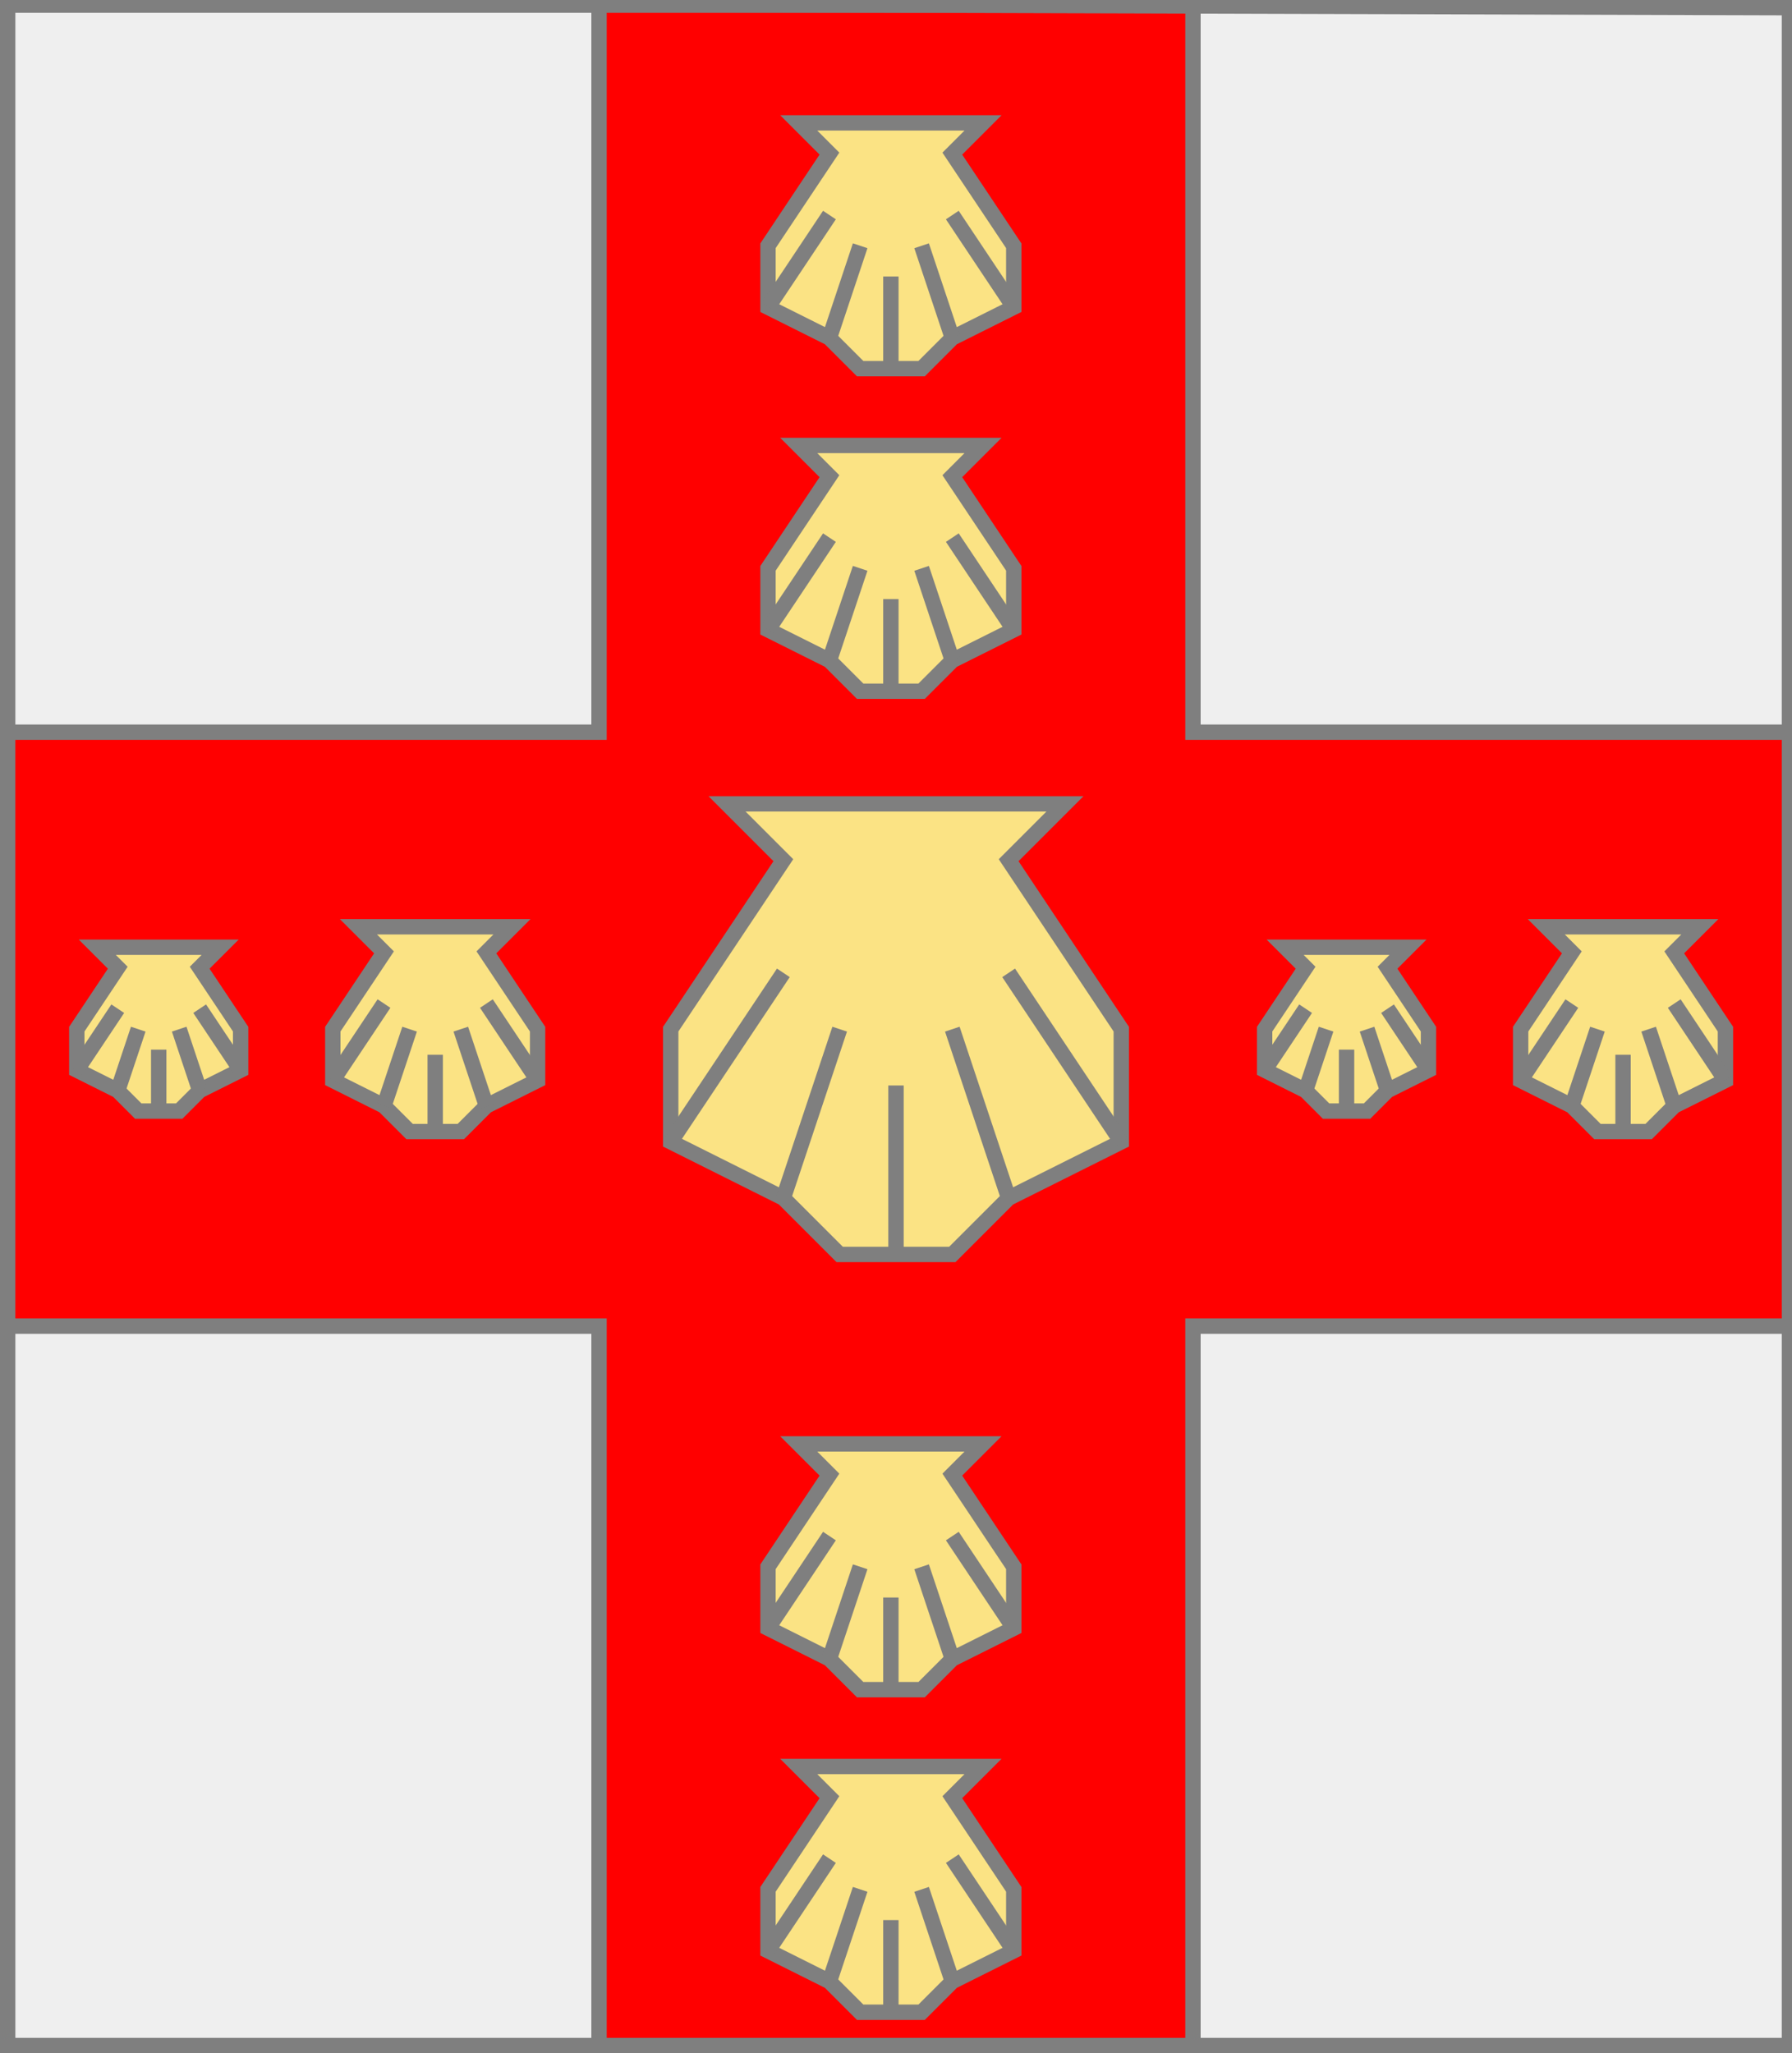 <?xml version="1.0" encoding="utf-8"?>
<!DOCTYPE svg PUBLIC "-//W3C//DTD SVG 20010904//EN"
                     "http://www.w3.org/TR/2001/REC-SVG-20010904/DTD/svg10.dtd">
<!-- (argent (charge (croix gueules)
                   (auCoeur (coquille or))
                   (enChef (2 enPal (coquille or)))
                   (aSenestre (2 enFasce (coquille or)))
                   (enPointe (2 enPal (coquille or)))
                   (aDextre (2 enFasce (coquille or))))) -->
<svg width="350" height="401"
     xml:lang="fr" xmlns="http://www.w3.org/2000/svg"
     xmlns:xlink="http://www.w3.org/1999/xlink">
<rect width="100%" height="100%" fill="#333333" stroke="none"/>
<g>
<g>
<polygon points="1,401 350,400 350,1 1,1 " fill="#efefef"/>
<polygon points="1,401 350,400 350,1 1,1 " stroke="#7f7f7f" stroke-width="3" fill-opacity="0.0"/>
</g>
<g>
<g>
<polygon points="117,1 233,1 233,143 350,143 350,259 233,259 233,401 117,401 117,259 1,259 1,143 117,143 " fill="#ff0000"/>
<polygon points="117,1 233,1 233,143 350,143 350,259 233,259 233,401 117,401 117,259 1,259 1,143 117,143 " stroke="#7f7f7f" stroke-width="3" fill-opacity="0.0"/>
</g>
<g>
<g fill="#fbe384">
<polygon points="142,157 208,157 197,168 219,201 219,223 197,234 186,245 164,245 153,234 131,223 131,201 153,168 "/>
</g>
<polygon points="142,157 208,157 197,168 219,201 219,223 197,234 186,245 164,245 153,234 131,223 131,201 153,168 " stroke="#7f7f7f" stroke-width="3" fill-opacity="0.0"/>
<polyline points="131,223 153,190 " stroke="#7f7f7f" stroke-width="3" fill="none"/>
<polyline points="153,234 164,201 " stroke="#7f7f7f" stroke-width="3" fill="none"/>
<polyline points="175,245 175,212 " stroke="#7f7f7f" stroke-width="3" fill="none"/>
<polyline points="197,234 186,201 " stroke="#7f7f7f" stroke-width="3" fill="none"/>
<polyline points="219,223 197,190 " stroke="#7f7f7f" stroke-width="3" fill="none"/>
</g>
<g>
<g>
<g fill="#fbe384">
<polygon points="156,24 192,24 186,30 198,48 198,60 186,66 180,72 168,72 162,66 150,60 150,48 162,30 "/>
</g>
<polygon points="156,24 192,24 186,30 198,48 198,60 186,66 180,72 168,72 162,66 150,60 150,48 162,30 " stroke="#7f7f7f" stroke-width="3" fill-opacity="0.0"/>
<polyline points="150,60 162,42 " stroke="#7f7f7f" stroke-width="3" fill="none"/>
<polyline points="162,66 168,48 " stroke="#7f7f7f" stroke-width="3" fill="none"/>
<polyline points="174,72 174,54 " stroke="#7f7f7f" stroke-width="3" fill="none"/>
<polyline points="186,66 180,48 " stroke="#7f7f7f" stroke-width="3" fill="none"/>
<polyline points="198,60 186,42 " stroke="#7f7f7f" stroke-width="3" fill="none"/>
</g>
<g>
<g fill="#fbe384">
<polygon points="156,87 192,87 186,93 198,111 198,123 186,129 180,135 168,135 162,129 150,123 150,111 162,93 "/>
</g>
<polygon points="156,87 192,87 186,93 198,111 198,123 186,129 180,135 168,135 162,129 150,123 150,111 162,93 " stroke="#7f7f7f" stroke-width="3" fill-opacity="0.0"/>
<polyline points="150,123 162,105 " stroke="#7f7f7f" stroke-width="3" fill="none"/>
<polyline points="162,129 168,111 " stroke="#7f7f7f" stroke-width="3" fill="none"/>
<polyline points="174,135 174,117 " stroke="#7f7f7f" stroke-width="3" fill="none"/>
<polyline points="186,129 180,111 " stroke="#7f7f7f" stroke-width="3" fill="none"/>
<polyline points="198,123 186,105 " stroke="#7f7f7f" stroke-width="3" fill="none"/>
</g>
</g>
<g>
<g>
<g fill="#fbe384">
<polygon points="251,185 275,185 271,189 279,201 279,209 271,213 267,217 259,217 255,213 247,209 247,201 255,189 "/>
</g>
<polygon points="251,185 275,185 271,189 279,201 279,209 271,213 267,217 259,217 255,213 247,209 247,201 255,189 " stroke="#7f7f7f" stroke-width="3" fill-opacity="0.0"/>
<polyline points="247,209 255,197 " stroke="#7f7f7f" stroke-width="3" fill="none"/>
<polyline points="255,213 259,201 " stroke="#7f7f7f" stroke-width="3" fill="none"/>
<polyline points="263,217 263,205 " stroke="#7f7f7f" stroke-width="3" fill="none"/>
<polyline points="271,213 267,201 " stroke="#7f7f7f" stroke-width="3" fill="none"/>
<polyline points="279,209 271,197 " stroke="#7f7f7f" stroke-width="3" fill="none"/>
</g>
<g>
<g fill="#fbe384">
<polygon points="302,181 332,181 327,186 337,201 337,211 327,216 322,221 312,221 307,216 297,211 297,201 307,186 "/>
</g>
<polygon points="302,181 332,181 327,186 337,201 337,211 327,216 322,221 312,221 307,216 297,211 297,201 307,186 " stroke="#7f7f7f" stroke-width="3" fill-opacity="0.0"/>
<polyline points="297,211 307,196 " stroke="#7f7f7f" stroke-width="3" fill="none"/>
<polyline points="307,216 312,201 " stroke="#7f7f7f" stroke-width="3" fill="none"/>
<polyline points="317,221 317,206 " stroke="#7f7f7f" stroke-width="3" fill="none"/>
<polyline points="327,216 322,201 " stroke="#7f7f7f" stroke-width="3" fill="none"/>
<polyline points="337,211 327,196 " stroke="#7f7f7f" stroke-width="3" fill="none"/>
</g>
</g>
<g>
<g>
<g fill="#fbe384">
<polygon points="156,282 192,282 186,288 198,306 198,318 186,324 180,330 168,330 162,324 150,318 150,306 162,288 "/>
</g>
<polygon points="156,282 192,282 186,288 198,306 198,318 186,324 180,330 168,330 162,324 150,318 150,306 162,288 " stroke="#7f7f7f" stroke-width="3" fill-opacity="0.0"/>
<polyline points="150,318 162,300 " stroke="#7f7f7f" stroke-width="3" fill="none"/>
<polyline points="162,324 168,306 " stroke="#7f7f7f" stroke-width="3" fill="none"/>
<polyline points="174,330 174,312 " stroke="#7f7f7f" stroke-width="3" fill="none"/>
<polyline points="186,324 180,306 " stroke="#7f7f7f" stroke-width="3" fill="none"/>
<polyline points="198,318 186,300 " stroke="#7f7f7f" stroke-width="3" fill="none"/>
</g>
<g>
<g fill="#fbe384">
<polygon points="156,345 192,345 186,351 198,369 198,381 186,387 180,393 168,393 162,387 150,381 150,369 162,351 "/>
</g>
<polygon points="156,345 192,345 186,351 198,369 198,381 186,387 180,393 168,393 162,387 150,381 150,369 162,351 " stroke="#7f7f7f" stroke-width="3" fill-opacity="0.0"/>
<polyline points="150,381 162,363 " stroke="#7f7f7f" stroke-width="3" fill="none"/>
<polyline points="162,387 168,369 " stroke="#7f7f7f" stroke-width="3" fill="none"/>
<polyline points="174,393 174,375 " stroke="#7f7f7f" stroke-width="3" fill="none"/>
<polyline points="186,387 180,369 " stroke="#7f7f7f" stroke-width="3" fill="none"/>
<polyline points="198,381 186,363 " stroke="#7f7f7f" stroke-width="3" fill="none"/>
</g>
</g>
<g>
<g>
<g fill="#fbe384">
<polygon points="19,185 43,185 39,189 47,201 47,209 39,213 35,217 27,217 23,213 15,209 15,201 23,189 "/>
</g>
<polygon points="19,185 43,185 39,189 47,201 47,209 39,213 35,217 27,217 23,213 15,209 15,201 23,189 " stroke="#7f7f7f" stroke-width="3" fill-opacity="0.0"/>
<polyline points="15,209 23,197 " stroke="#7f7f7f" stroke-width="3" fill="none"/>
<polyline points="23,213 27,201 " stroke="#7f7f7f" stroke-width="3" fill="none"/>
<polyline points="31,217 31,205 " stroke="#7f7f7f" stroke-width="3" fill="none"/>
<polyline points="39,213 35,201 " stroke="#7f7f7f" stroke-width="3" fill="none"/>
<polyline points="47,209 39,197 " stroke="#7f7f7f" stroke-width="3" fill="none"/>
</g>
<g>
<g fill="#fbe384">
<polygon points="70,181 100,181 95,186 105,201 105,211 95,216 90,221 80,221 75,216 65,211 65,201 75,186 "/>
</g>
<polygon points="70,181 100,181 95,186 105,201 105,211 95,216 90,221 80,221 75,216 65,211 65,201 75,186 " stroke="#7f7f7f" stroke-width="3" fill-opacity="0.0"/>
<polyline points="65,211 75,196 " stroke="#7f7f7f" stroke-width="3" fill="none"/>
<polyline points="75,216 80,201 " stroke="#7f7f7f" stroke-width="3" fill="none"/>
<polyline points="85,221 85,206 " stroke="#7f7f7f" stroke-width="3" fill="none"/>
<polyline points="95,216 90,201 " stroke="#7f7f7f" stroke-width="3" fill="none"/>
<polyline points="105,211 95,196 " stroke="#7f7f7f" stroke-width="3" fill="none"/>
</g>
</g>
</g>
</g>
<polygon points="1,0 350,1 350,400 1,400 " stroke="#7f7f7f" stroke-width="4" fill-opacity="0.0"/>
</svg>
